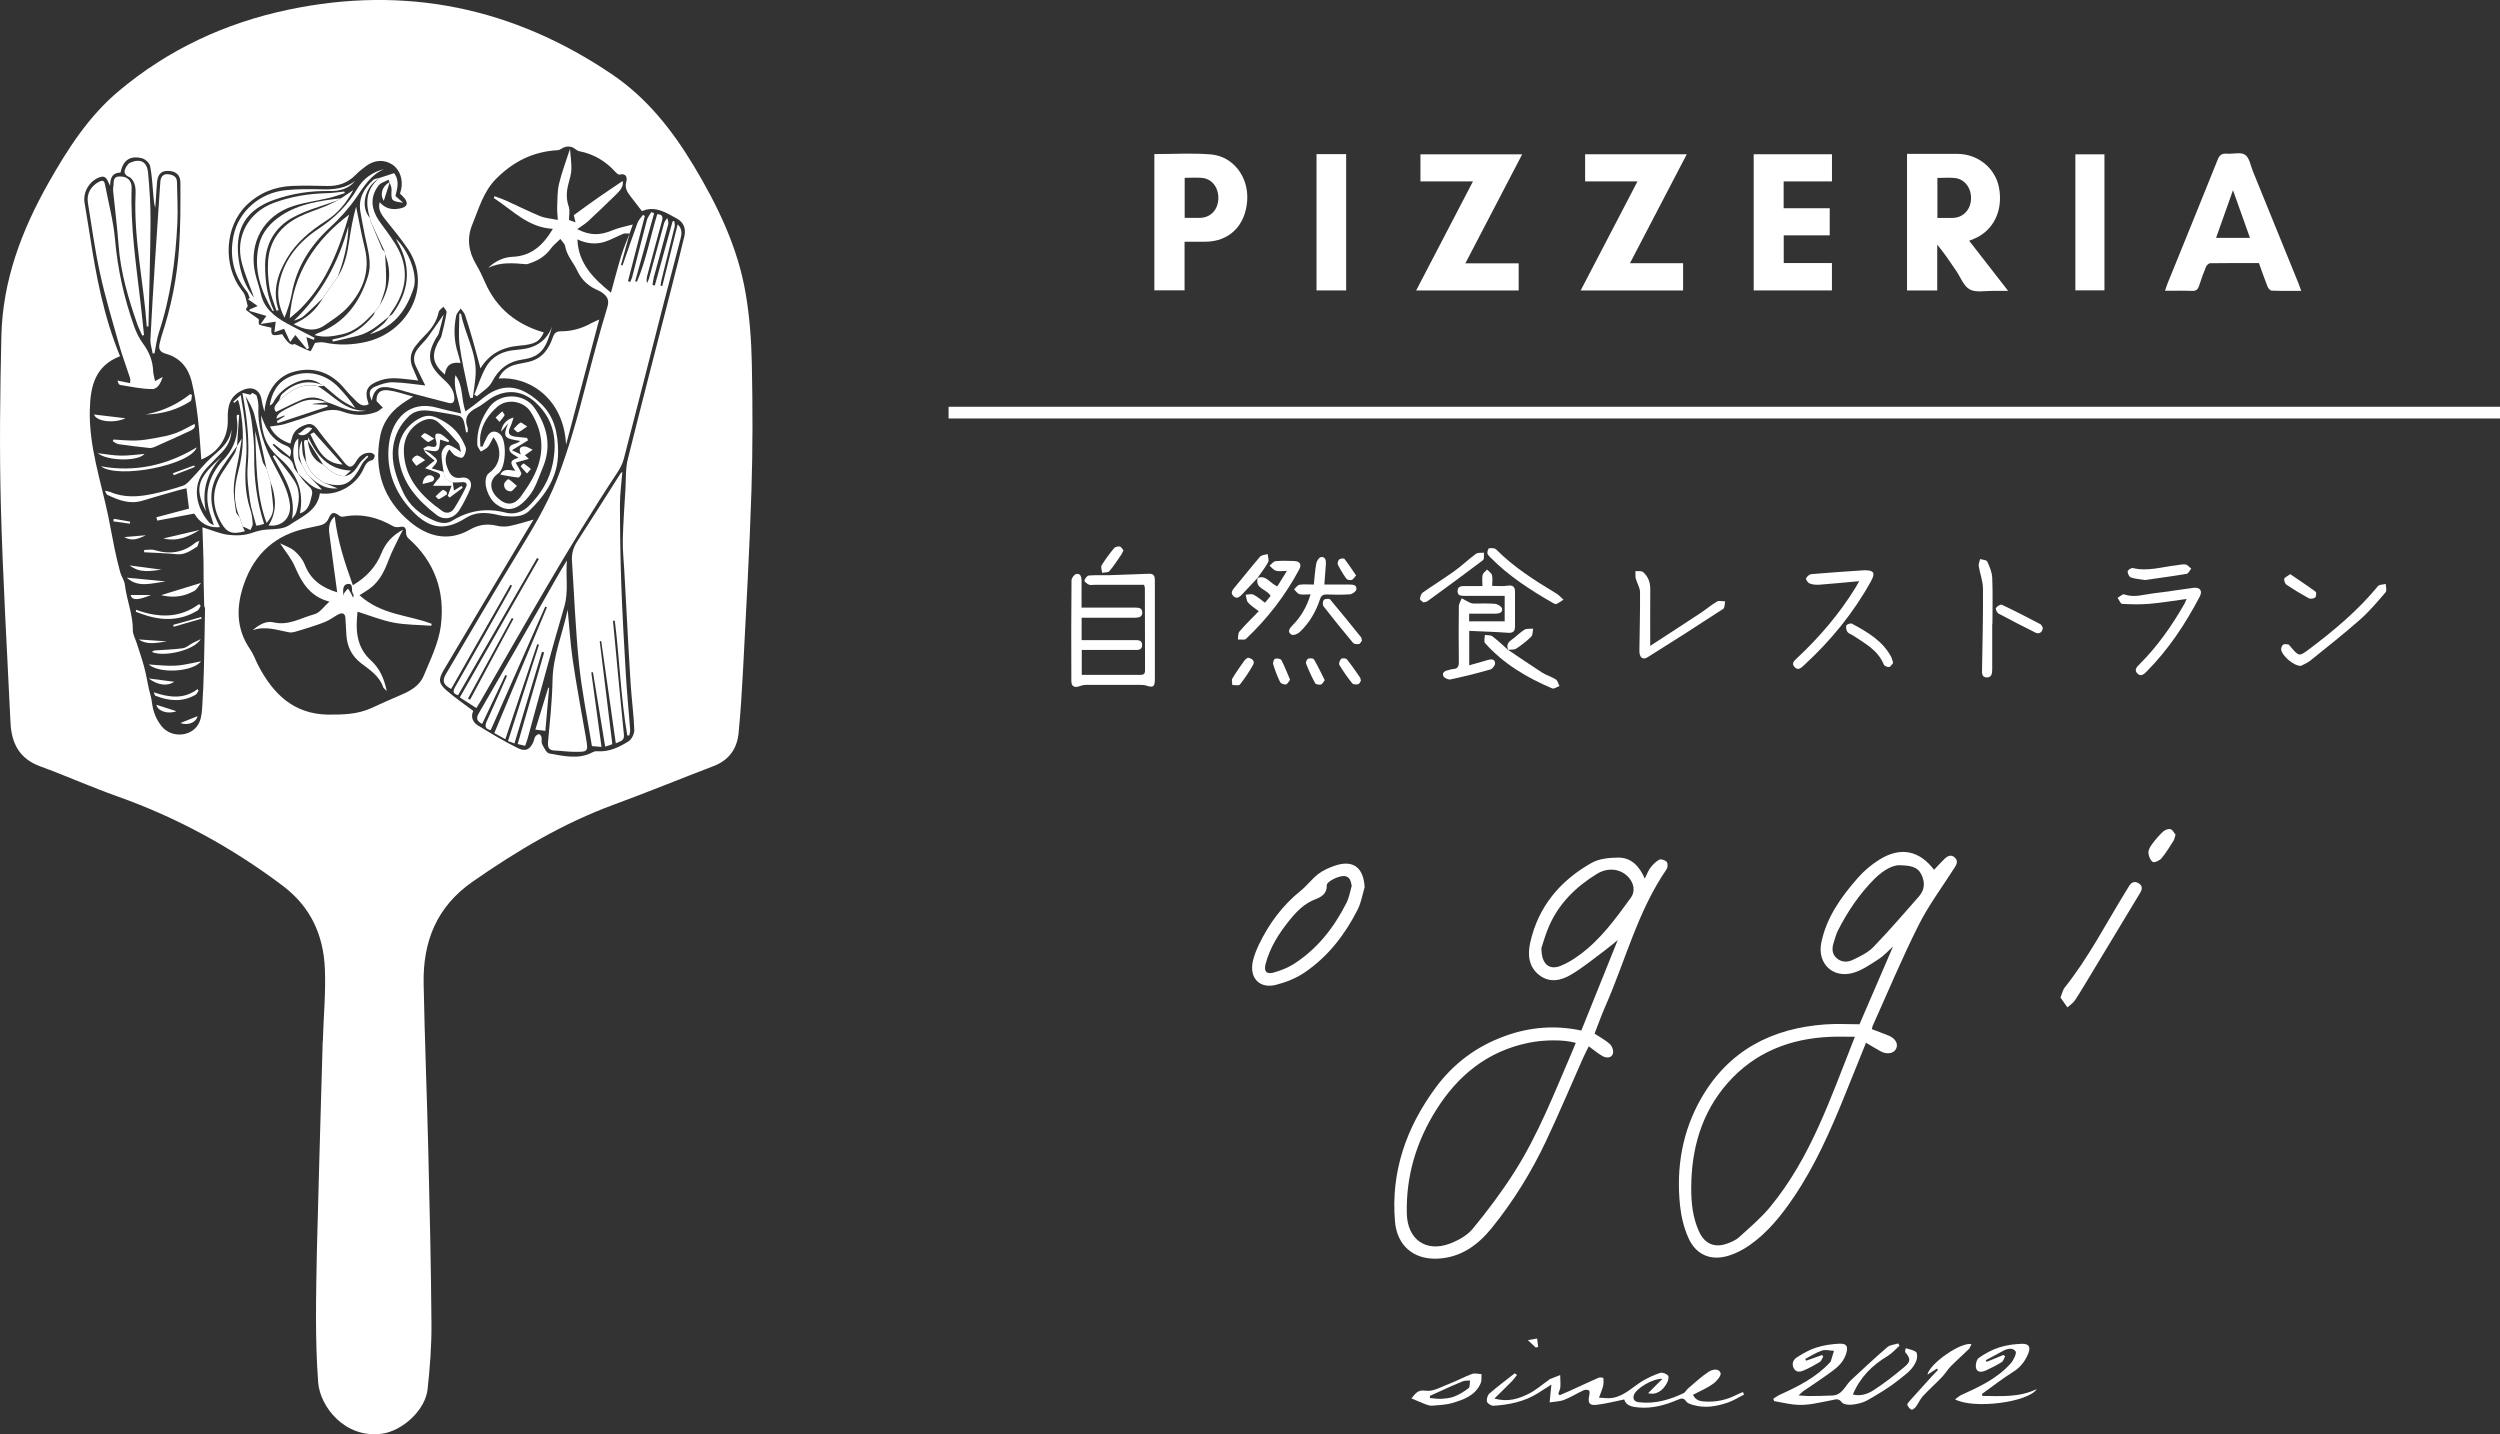 <?xml version="1.0" encoding="UTF-8"?><svg id="_レイヤー_2" xmlns="http://www.w3.org/2000/svg" viewBox="0 0 600.16 344.31"><rect x="0" y="0" width="600.16" height="344.31" fill="#333333" stroke="none"/><defs><style>.cls-1{fill:#fff;stroke-width:0px;}</style></defs><g id="_レイヤー_1-2"><path class="cls-1" d="m77.5,249.98c.16-5.81.74-11.63.49-17.42-.34-8.05-3.38-14.85-10.13-19.93-12.16-9.15-25.29-16.34-39.63-21.43-6.27-2.22-12.36-4.96-18.61-7.24-5-1.83-6.87-5.57-7.1-10.48-.82-17.41-1.86-34.82-2.32-52.24-.36-13.53-.18-27.09.13-40.62.3-13.26,4.87-25.34,11.33-36.75,4.59-8.1,9.59-15.92,16.82-21.99C40.36,11.89,54.05,5.53,69.15,2.34c28.12-5.93,54.08-.56,77.84,15.55,8.34,5.66,14.41,13.37,19.55,21.91,5.74,9.56,10.57,19.54,12.46,30.61.96,5.6,1.38,11.33,1.49,17.02.21,10.18.23,20.37-.1,30.55-.46,14.28-1.28,28.55-2.01,42.81-.26,5.05-.58,10.11-1.07,15.15-.36,3.79-2.29,6.55-5.99,7.96-7.96,3.05-15.84,6.28-23.84,9.22-12.27,4.5-23.33,11.09-34.01,18.53-8.7,6.05-11.96,14.43-11.77,24.5.25,13.27.79,26.54,1.11,39.81.34,13.97.67,27.94.77,41.91.04,5.21-.37,10.44-.93,15.63-.54,5.01-6,10.02-11.01,10.69-8.82,1.18-14.82-6.48-15.26-12.35-.79-10.61-.49-21.21-.3-31.82.08-4.58,1.05-37.95,1.39-50.05ZM28.8,85.52c-5.96,2.32-7.1,7.14-7.24,12.84-.23,8.86,2.66,17.09,4.43,25.56.54,2.59.97,5.21,1.52,7.81.4,1.91.84,3.81,1.36,5.69.28,1.01,1,1.94,1.11,2.96.42,3.68,1.96,7.16,1.91,10.94-.01,1,.6,2.02.92,3.03.61,1.92,1.28,3.83,1.8,5.77.46,1.73.75,3.51,1.13,5.26.23,1.03.59,2.05.71,3.09.25,2.18.97,4.15,2.34,5.86,2.44,3.05,7.56,2.56,9.09-.98.55-1.26.6-2.78.7-4.19.19-2.86.3-5.73.37-8.59.12-4.81.19-9.62.27-14.43,0-.26-.19-.51-.2-.77-.06-2.01-.11-4.02-.14-6.03-.02-1.6.01-3.19-.03-4.79-.06-2.6-.17-5.2-.26-7.97,2.35.72,4.24,1.57,6.21,1.81,1.84.23,3.87.16,5.59-.43,1.27-.43,2.42-.76,3.77-.84,1.78-.1,3.88-.09,5.23-1.02,2.98-2.02,6.79-3.42,7.41-7.67,4.16.64,8.66-1.9,10.43-5.79.46-1,.86-1.91,2.11-2.17.29-.06.62-.7.63-1.09,0-.22-.56-.64-.9-.67-1.6-.14-2.75.63-3.53,1.99-1,1.74-1.78,1.75-3.03.13-1-1.3-2.11-2.52-3.15-3.79-.9-1.09-1.82-2.17-2.65-3.32-.78-1.06-1.56-2.29-3.03-1.84-1.62.5-3.14,1.35-3.59,3.26-.1.44-.24.87-.38,1.36-2.32-.82-3.97-2.11-4.93-4.11,1.25-.2,2.48-.25,3.62-.6,2.7-.81,5.37-1.72,8.03-2.67,1.92-.68,3.86-1.03,5.79-.31,2.72,1.01,5.41,1.09,8.11.1.57-.21,1.05-.69,1.57-1.05-.44-.46-.88-.93-1.51-1.59-.07-1.78.79-2.84,2.84-2.57,1.88.24,3.7.91,5.95,1.5-.83.53-1.18.76-1.54.98-3.31,2-5.69,4.84-6.39,8.61-1.53,8.14.77,15.18,7.2,20.5,4.27,3.53,9.14,4.84,14.36,1.85,2.06-1.18,4.14-1.49,6.45-.93.96.23,2.04.27,3.01.08,1.98-.4,3.91-1.03,5.82-1.55-.57.93-1.22,1.97-1.84,3.02-6.58,11.03-13.19,22.04-19.72,33.09-1.38,2.33-1.22,3.27.81,5.02,1.96,1.69,4.12,3.16,6.28,4.79-.69,1.43-.13,2.73,1.14,3.51,3.16,1.94,6.34,3.86,9.67,5.48,1.86.91,2.95.16,3.71-1.79.13-.35.16-.76.37-1.04.21-.28.57-.55.89-.58.18-.02.53.42.59.7.12.57-.08,1.26.17,1.73.44.84,1.02,2.1,1.71,2.22,3.48.59,7.03,1.53,10.46-.33.31-.17.71-.24,1.07-.21,2.81.21,5.23-.97,7.47-2.37.77-.48,1.44-1.84,1.4-2.76-.13-3.65-.63-7.28-.87-10.93-.38-5.73-.66-11.47-.98-17.21-.19-3.37-.37-6.74-.55-10.11-.13-2.45-.41-4.9-.36-7.34.1-4.08.39-8.16.64-12.23.14-2.42,0-4.91.58-7.23,3.41-13.75,6.99-27.46,10.5-41.19,1.04-4.07,2.08-8.14,3.06-12.23.43-1.78-.13-3.37-1.76-4.26-2.64-1.44-5.27-3.19-8.42-1.8-.93-1.21-1.76-2.26-2.56-3.32-.82-1.09-1.67-2.1-1.2-3.73.26-.92.06-2.16-1.62-1.72-.25.07-.71-.33-.96-.61-2.36-2.62-5.22-4.33-8.71-5.01-.62-.12-1.13-.76-1.76-.98-.49-.17-1.1-.18-1.61-.05-.63.16-1.2.76-1.81.79-5.82.31-10.59,2.68-14.71,6.79-3.14,3.13-4.21,7.23-5.8,11.09-1.36,3.31-.87,6.57.99,9.65.79,1.32,1.45,2.73,2.06,4.14,2.76,6.34,7.6,10.17,14.13,12.08-1.03,2.15-1.96,2.85-5.91,3.18-4.02.34-7.13,1.95-9.27,5.39-.03.05-.19.02-.05,0-.63-2.34-1.23-4.64-1.89-6.93-.55-1.94-1.13-3.88-1.78-5.8-.2-.58-.69-1.05-1.04-1.58-.38.57-.98,1.1-1.1,1.73-.61,3.02-.55,6.04.43,9,.23.69.37,1.4.62,2.34-2.32-.34-3.52.63-3.76,2.78-2.84-2.44-3.28-4.44-1.74-7.56.28-.57.76-1.08.92-1.68.49-1.88.92-3.78,1.23-5.69.06-.4-.49-.9-.77-1.35-.39.42-1.03.8-1.13,1.28-.46,2.25-1.69,3.99-3.27,5.56-.83.82-1.61,1.7-2.32,2.63-1.24,1.61-1.46,3.39-.61,5.27.42.94.82,1.89,1.28,2.97-.64-.08-1.11-.15-1.58-.19-2.48-.24-4.96-.72-7.44.13-3.3,1.12-4.02,2.47-2.86,5.74-1.13.64-2.06.17-2.85-.59-1.03-1-2.04-2.03-2.95-3.14-3.32-4.04-7.75-5.46-12.57-3.94-3.79,1.19-6.27,4.77-6.66,9.49-.29-.94-.52-1.9-.68-2.87-.39-2.4-2.2-3.34-4.46-2.36-3.09,1.34-3.77,3.8-3.66,6.9.17,4.63-2.26,8.08-6.36,9.8-.26-3.24-.42-6.58-.81-9.89-.36-3.01-.8-6.03-1.53-8.96-.79-3.18-2.82-5.6-6.03-6.5-1.81-.51-1.96-1.35-1.55-2.8.13-.46.2-.94.35-1.39,2.32-6.97,3.77-14.12,4.25-21.43.34-5.15.33-10.33.31-15.49,0-1.97-1.22-2.85-3.14-2.83-1.56.02-2.34.91-2.49,2.89-.15,1.98-.27,3.97-.41,5.95-.29-.88-.35-1.77-.43-2.66-.23-2.44-.33-4.9-.79-7.29-.15-.77-1.18-1.74-1.97-1.93-2.89-.71-4.54.49-5.16,3.44-1.92.01-2.48,1.27-2.48,3.19-.67-1.14-.79-2.66-2.5-2.07-2.43.84-4.06,3.53-3.65,6.08.41,2.58.87,5.15,1.26,7.73,1.51,9.86,3.35,19.63,7.27,29.17Zm49.85,86.03c3.61.03,7.16-.04,10.51-1.57,2.42-1.1,4.83-2.21,7.28-3.24,2.23-.94,4.32-2.22,5.25-4.45,1.62-3.91,3.59-7.89,4.13-12,1.07-8.19-1.41-15.47-7.83-21.1-.34-.3-.54-.94-.52-1.41.03-1.19-.45-1.49-1.56-1.27-.49.1-1.12.05-1.54-.19-3.68-2.13-7.56-3.11-11.81-2.31-.31.06-.75.05-.98-.13-1.35-1.05-2-1.03-2.68.55-.51,1.18-1.34,1.55-2.41,1.78-.83.18-1.66.38-2.5.54-7.74,1.51-12.87,6.08-15.43,13.46-1.88,5.43-1.93,10.75,1.53,15.73.81,1.17,1.26,2.58,1.93,3.85,3.54,6.76,8.43,11.6,16.62,11.76Zm-3.05-89.22c.44-.03,1.35-.29,2.18-.12,3.4.72,6.74.64,10.12-.14,10.09-2.34,15.97-13.33,10.08-22.22-1.67-2.52-3.64-4.83-5.52-7.21-1.31-1.67-1.67-2.63-1.32-4.11,1.4,1.62,3.09,1.94,5.12,1.46,1.26-.3,1.76-.96,1.08-2.08-.32-.52-.83-.93-1.32-1.44.06-.21.16-.51.24-.82.6-2.39-.23-4.9-2.02-6.1-1.96-1.31-4.29-1.22-6.38.32-.9.66-1.77,1.38-2.55,2.17-1.88,1.91-4.15,2.67-6.79,2.61-2.77-.07-5.55-.13-8.31-.02-4.24.17-7.97,1.65-11.07,4.67-5.18,5.06-5.69,14.39-1.19,20.27.32.42.66.85.83,1.33.28.77.43,1.59.69,2.61-.03.05-.51.8-.43.86.99.82,2.05,1.53,3.09,2.27.02.34-.09,1.19.1,1.27.91.37,1.91.52,2.92.76-.12,1.92.09,2.06,2.59,1.55q1.88,3.15,2.93,2.35c1.4.67,2.6,1.29,3.86,1.76.08.03.59-1.07,1.08-1.99Z"/><path class="cls-1" d="m600.16,97.65v2.81H227.72v-2.81h372.45Z"/><path class="cls-1" d="m382.79,248.13c1.32.88,2.67,1.57,3.73,2.56.52.49.9,1.68.67,2.31-.4,1.09-1.62,1-2.48.53-1.1-.61-2.07-1.46-3.3-2.35-.48.98-.96,1.88-1.38,2.82-2.97,6.67-5.79,13.4-8.91,19.99-3.52,7.44-7.84,14.43-13.03,20.84-3.37,4.16-7.53,7.13-13.12,7.33-5.71.2-9.58-3.19-10.08-8.9-1.03-12,2.72-22.6,9.75-32.15,4.29-5.82,9.89-9.97,16.7-12.42,5.89-2.12,11.94-2.65,18.28-1.29,3.03-7.52,6.04-15,8.74-21.72-.72.58-1.98,1.66-3.31,2.65-2.6,1.93-5.12,4.01-7.89,5.65-2.34,1.39-5.06,2.04-7.53.19-2.65-1.99-2.93-4.9-2.29-7.83,1.91-8.66,7.17-14.9,14.72-19.18,1.82-1.03,4.28-1.27,6.45-1.28,3.07-.01,5.03,2.01,6.35,5.05.54-1.08.82-1.94,1.35-2.62.59-.76,1.31-1.51,2.14-1.94.42-.21,1.4.13,1.77.54.29.33.27,1.31-.01,1.73-6.96,10.1-9.89,21.99-14.76,33.02-.94,2.13-1.71,4.34-2.55,6.48Zm-4.5,2.23c-2.83-.83-7.64-.78-11.34-.02-9.81,2.01-16.91,7.77-22.13,16.05-4.8,7.62-7.32,15.93-7.09,25,.15,6.12,4.56,9.31,10.29,7.17,2.03-.76,4.2-1.96,5.54-3.59,3.52-4.26,6.85-8.71,9.83-13.36,5.86-9.14,9.76-19.27,14.05-29.19.29-.68.56-1.36.85-2.06Zm-8.24-22.82c-.07,3.85,1.81,5.38,4.46,4.38,1.66-.63,3.24-1.62,4.68-2.68,5.08-3.7,8.69-8.75,12.34-13.76,1.03-1.42.76-3.31-.45-4.73-1.84-2.17-4.94-2.66-7.71-.97-5.01,3.07-9.1,7.06-11.49,12.53-.87,1.98-1.44,4.09-1.83,5.22Z"/><path class="cls-1" d="m449.39,247.08c1.4.53,2.7,1,3.98,1.52,1.68.69,2.4,2,1.81,3.19-.56,1.13-2.21,1.41-3.69.6-1.15-.63-2.26-1.32-3.53-2.06-1.79,4.44-3.49,8.68-5.21,12.91-3.39,8.35-7.02,16.58-12.09,24.09-2.97,4.4-6.26,8.53-10.65,11.6-1.5,1.05-3.21,1.95-4.95,2.49-4.34,1.36-7.93-.14-9.77-4.32-1.05-2.39-1.7-5.07-1.97-7.67-.95-9.08.51-17.79,5.08-25.77,6.58-11.48,16.94-16.83,29.85-17.74,2.64-.19,5.3-.03,8.15-.03,2.54-5.88,5.21-12.06,8.05-18.66-1.34,1.2-2.27,2.28-3.43,3.01-1.96,1.24-3.94,2.67-6.11,3.3-4.91,1.42-8.7-2.24-7.68-7.24,1.25-6.1,4.78-11,8.77-15.55,1.49-1.7,3.3-3.22,5.22-4.41,5.06-3.12,9.52-2.19,13.08,2.47.83-.87,1.63-1.78,2.5-2.61.74-.7,1.61-1.19,2.52-.29.82.81.4,1.61-.13,2.44-2.92,4.57-6.2,8.97-8.63,13.8-3.96,7.89-7.37,16.07-11,24.13-.08.19-.1.4-.19.79Zm-4.11,1.81c-2.21,0-4.01-.06-5.8.01-9.69.39-18.19,3.69-24.68,11.03-6.31,7.14-8.77,15.82-8.8,25.24-.01,3.58.36,7.15,1.87,10.46,1.4,3.07,3.85,4.04,6.98,2.83.93-.36,1.92-.79,2.64-1.45,2.55-2.33,5.24-4.57,7.42-7.22,9.83-11.89,14.59-26.34,20.38-40.9Zm10.64-41.18c-1.38-.02-3.62.98-5.89,3.24-3.61,3.61-6.44,7.79-8.75,12.33-.48.94-.76,1.98-1.08,3-.42,1.34-.47,2.66.67,3.7,1.17,1.07,2.64,1.07,3.9.46,1.76-.84,3.65-1.74,4.97-3.1,3.77-3.9,7.31-8.02,10.9-12.1,1.42-1.61,1.55-3.43.59-5.35-.94-1.88-2.66-2.11-5.31-2.18Z"/><path class="cls-1" d="m465.07,69.73h-7.26v-32.79c.5,0,1.01,0,1.51,0,3.52,0,7.04,0,10.56,0,4.93.02,9.09,3.37,10,8.05,1.06,5.49-1.29,10.37-5.96,12.33-.34.14-.67.27-1.19.48,3.08,3.96,6.07,7.81,9.35,12.03-1.42,0-2.5.02-3.57,0-1.91-.04-4.12.46-5.63-.34-1.46-.77-2.2-2.9-3.25-4.45-1.43-2.11-2.84-4.23-4.57-6.3v11Zm.03-17.42c1.31,0,2.53.03,3.74,0,2.41-.07,4.18-1.9,4.33-4.42.16-2.68-1.49-4.93-3.91-5.16-1.35-.13-2.73-.02-4.16-.02v9.62Z"/><path class="cls-1" d="m552.45,69.82c-2.55,0-4.83.04-7.11-.05-.35-.01-.83-.57-.99-.98-.73-1.83-1.36-3.69-2.06-5.64-3.91,0-7.8-.02-11.69.04-.36,0-.88.51-1.04.9-.61,1.47-1.14,2.98-1.63,4.5-.28.87-.69,1.28-1.69,1.24-2.07-.08-4.15-.03-6.49-.03.23-.68.37-1.21.58-1.71,4.02-9.91,8.08-19.81,12.05-29.75.46-1.16,1.04-1.54,2.22-1.45,1.48.12,3.32-.44,4.36.26,1.04.69,1.31,2.56,1.87,3.94,3.68,9.02,7.34,18.05,11.01,27.07.18.43.32.88.59,1.64Zm-12.31-12.71c-1.36-3.82-2.65-7.42-4.08-11.45-1.44,4.07-2.73,7.69-4.06,11.45h8.14Z"/><path class="cls-1" d="m393.11,43.55h-12.58v-6.52h24.4c-4.54,8.71-9.03,17.32-13.63,26.15h12.75v6.55h-24.59c4.53-8.7,9-17.26,13.64-26.18Z"/><path class="cls-1" d="m351.8,63.21h12.78v6.52h-24.61c4.55-8.73,9.03-17.33,13.64-26.19h-12.61v-6.49h24.42c-4.54,8.72-9.02,17.32-13.63,26.15Z"/><path class="cls-1" d="m428.19,49.99h11.06v6.51h-11.04v6.65h11.57v6.57h-18.78v-32.69h18.79v6.52h-11.6v6.44Z"/><path class="cls-1" d="m277.12,36.99c4.55,0,9.04-.28,13.48.07,5.45.43,9.17,5.39,8.81,11.04-.4,6.07-4.31,9.92-10.1,9.93-1.59,0-3.18,0-4.94,0v11.67h-7.25v-32.71Zm7.28,15.31c1.31,0,2.52.03,3.73,0,2.43-.06,4.19-1.86,4.34-4.41.17-2.73-1.42-4.93-3.88-5.18-1.35-.14-2.73-.02-4.19-.02v9.61Z"/><path class="cls-1" d="m259.66,148.28v5.4c1.21,0,2.36,0,3.52,0,2.99,0,5.97,0,8.96,0,.9,0,2.03-.15,2.05,1.15.03,1.3-1.06,1.21-1.99,1.2-3.63,0-7.25,0-10.88,0-.52,0-1.04,0-1.63,0v5.98c.62,0,1.23,0,1.84,0,4,0,8,0,12,0,.75,0,1.35,0,1.35-1.05-.03-6.61-.02-13.23-.04-19.84,0-.2-.11-.4-.2-.73-3.95,0-7.88,0-11.82,0-.48,0-1.02.13-1.42-.04-.45-.19-1.14-.76-1.07-.99.13-.48.65-1.17,1.07-1.2,1.64-.14,3.3-.03,4.96-.08,3.18-.09,6.36-.23,9.55-.34,1.09-.04,1.33.64,1.33,1.56-.01,2.24,0,4.48,0,6.72,0,5.65,0,11.31,0,16.96,0,1.91-.37,2.16-2.12,1.59-.44-.14-.94-.15-1.41-.16-4.32-.01-8.64-.02-12.96,0-.56,0-1.14.15-1.67.34-1.17.41-1.89.01-1.89-1.28-.03-8.05-.04-16.11.04-24.16,0-.54.68-1.44,1.16-1.52,1.03-.18,1.25.74,1.25,1.61,0,2.07,0,4.15,0,6.47.65,0,1.21,0,1.77,0,3.68,0,7.36.01,11.04,0,.86,0,1.73.04,1.77,1.11.05,1.15-.82,1.31-1.76,1.31-4.2-.01-8.41,0-12.77,0Z"/><path class="cls-1" d="m316.05,37h7.11v32.72h-7.11v-32.72Z"/><path class="cls-1" d="m327.6,213c-.53,1.77-.83,3.65-1.64,5.28-3.03,6.03-7.1,11.31-12.71,15.14-2.05,1.41-4.53,2.4-6.96,3.01-3.88.98-6.37-1.62-5.55-5.56.3-1.44.88-2.85,1.52-4.18,2.41-5.01,5.65-9.37,10.02-12.88,1.49-1.19,2.64-2.8,4.15-3.97,1.11-.86,2.48-1.47,3.82-1.95,4.49-1.61,7.08.26,7.35,5.1Zm-3.1-.39c-.25-1.11-.4-2.13-1.73-2.3-1.27-.16-4.31,1.33-4.26,2.18.11,1.97-1.24,2.83-2.66,3.36-2.73,1.02-4.62,2.99-6.35,5.15-2.52,3.13-4.65,6.5-5.68,10.43-.47,1.78.24,2.54,1.99,2.04,1.61-.47,3.25-1.09,4.67-1.98,5.73-3.63,9.77-8.8,12.78-14.79.63-1.25.85-2.72,1.25-4.08Z"/><path class="cls-1" d="m498.22,69.7v-32.65h6.98v32.65h-6.98Z"/><path class="cls-1" d="m361.22,149.16v-6.12c-2.54,0-5.03,0-7.52,0-.75,0-1.49,0-2.24,0-.8,0-1.56-.08-1.55-1.14.01-.98.66-1.22,1.51-1.21,1.43.02,2.85,0,4.46,0,0-1.01-.13-1.88.05-2.68.11-.48.7-.86,1.07-1.28.41.44,1.03.82,1.17,1.33.2.74.05,1.58.05,2.59,1.26,0,2.48.15,3.65-.04,1.3-.21,1.83.23,1.83,1.46.01,2.77,0,5.55,0,8.32,0,1.1-.42,1.61-1.67,1.52-3.06-.23-6.13-.31-9.32-.46v8.26c1.54-.43,2.96-.8,4.36-1.24.87-.27,1.75-.34,1.85.73.05.48-.61,1.36-1.11,1.51-3.17.91-6.37,1.71-9.6,2.4-.51.11-1.5-.34-1.7-.78-.39-.88.37-1.3,1.19-1.46.37-.07.72-.23,1.09-.25,1.2-.04,1.44-.67,1.43-1.77-.06-4.43-.05-8.85,0-13.28,0-.65.45-1.3.7-1.95.57.32,1.12.67,1.71.95.36.17.77.31,1.16.32,1.71.03,3.42-.09,5.12.07.62.06,1.61.67,1.69,1.15.17.99-.75,1.21-1.63,1.21-2.06-.02-4.13,0-6.28,0v1.84h8.51Z"/><path class="cls-1" d="m364.18,330.07c-.39.49-.74,1.02-1.18,1.47-1.31,1.33-2.66,2.63-4.25,4.2,3.23.91,5.72.06,8.02-1.04,1.85-.88,3.43-2.31,5.13-3.49.04-.03.07-.09.11-.11.84-.34,1.69-.67,2.53-1,.02.95.11,1.9.05,2.85-.04.54-.32,1.07-.49,1.61.1.13.19.26.29.39.82-.35,1.65-.69,2.46-1.06,2.31-1.05,4.61-2.14,6.94-3.16.32-.14,1.13.02,1.13.08.04.65.07,1.34-.09,1.97-.24.94-.64,1.84-.97,2.75,1.07.03,2.17.23,3.21.06,2.86-.46,4.82-2.59,7.17-4.02,1.35-.82,2.81-1.49,4.3-1.99.53-.18,1.46.2,1.9.63.25.25.05,1.2-.21,1.7-1.07,2.07-2.77,3.06-4.58,2.54,1.12-1.12,2.14-2.14,3.43-3.43-2.35-.14-6.39,2.36-6.86,3.93-.33,1.1.31,1.58,1.31,1.69,3.79.43,7.29-.6,10.65-2.2.43-.21.67-.79,1.06-1.12,1.61-1.36,3.15-2.83,4.9-3.98.84-.56,2.43-1.01,2.91.28.22.58-.94,1.97-1.78,2.57-1.45,1.04-3.14,1.75-4.85,2.65.65,1.41,1.88,1.58,3.07,1.63,2.6.12,5.08-.43,7.41-1.63.48-.25,1-.44,1.5-.66.1.2.19.4.29.6-1.31.66-2.57,1.48-3.95,1.94-2.59.87-5.27,1.37-7.99.64-.7-.19-1.6-.42-1.96-.94-.64-.93-1.2-.74-2-.4-2.96,1.26-6.02,2.14-9.29,1.87-1.58-.13-3.12-.37-3.59-1.93-2.26.45-4.4,1.02-6.57,1.28-1.82.22-2.22-.45-1.81-2.3.08-.38.12-1.05-.07-1.15-.34-.19-.93-.21-1.29-.04-1.58.73-3.07,1.68-4.69,2.31-1.07.41-2.31.41-3.47.6.11-1.11.21-2.23.32-3.34.02-.2.05-.41.12-.94-1.24.79-2.26,1.46-3.3,2.1-3.25,2.02-6.88,2.76-10.62,2.99-.53.03-1.45-.54-1.56-.99-.15-.58.13-1.55.58-1.94,1.96-1.7,4.04-3.25,6.08-4.86.19.13.37.27.56.4Z"/><path class="cls-1" d="m425.71,335.77c.53-.32,1.04-.7,1.61-.96,4.41-2.01,8.72-4.17,12.06-7.82.04-.04.09-.07.1-.12.27-.86.53-1.72.79-2.58-.96-.05-2.01-.36-2.86-.08-1.41.47-2.69,1.33-4.03,2.02.06.14.13.29.19.43,1.28-.45,2.55-.9,3.83-1.36.1.12.19.24.29.35-.27.45-.43,1.07-.83,1.32-1.22.75-2.49,1.42-3.8,2-.83.37-1.81.6-2.41-.44-.61-1.07-.19-2.1.7-2.67,1.47-.93,3.03-1.84,4.67-2.36,1.79-.57,3.72-.85,5.6-.93,1.8-.07,2.1.78,1.54,2.5-.81,2.48-2.83,3.75-4.75,5.13-1.8,1.3-3.67,2.5-5.5,3.76-.29.2-.53.47-1.14,1.02,1.12.07,1.86.17,2.59.16,1.85-.02,3.71-.04,5.56-.13,2.38-.12,3.03-2.38,4.45-3.7,2.87-2.67,5.73-5.35,8.7-7.9.65-.56,1.73-.61,2.6-.9.11.18.23.35.34.53-.93.83-1.77,1.82-2.82,2.46-3.69,2.22-6.64,5.07-8.38,9.27,1.86.48,3.58-.14,4.96-1.03,2.6-1.68,5.06-3.62,7.44-5.61,1.54-1.28,1.44-2.04.19-3.47-.15-.18.05-.67.09-1.01.84.28,1.79.4,2.46.89.33.25.34,1.24.18,1.8-.68,2.35-2.74,3.63-4.46,5.02-2.28,1.85-4.87,3.35-7.43,4.82-1.08.61-2.41.89-3.67,1.03-.82.09-2.06-.06-2.45-.59-.71-.97-1.37-.68-2.18-.53-3.1.57-6.17,1.48-9.37,1.08-1.56-.19-3.11-.54-4.66-.82-.07-.19-.14-.38-.21-.57Z"/><path class="cls-1" d="m494.65,239.46c.42-1.04.56-1.82,1-2.37,5.65-7.08,9.78-15.12,14.49-22.79.31-.5.63-.99.92-1.5.57-.99,1.35-1.39,2.38-.74,1,.63.83,1.45.29,2.35-3.67,6.06-7.32,12.14-10.99,18.21-1.52,2.51-3,5.04-4.6,7.5-.44.68-1.21,1.15-1.83,1.71-.57-.81-1.14-1.61-1.67-2.36Z"/><path class="cls-1" d="m446.33,139.52c-3.35.3-6.42.61-9.5.84-.78.06-1.63,0-2.36-.27-.42-.15-1-.93-.9-1.22.16-.45.8-1,1.28-1.04,3.8-.34,7.62-.58,11.43-.85.42-.03.85-.07,1.28-.08,2.31-.03,2.71.62,1.58,2.66-4.22,7.63-9.68,14.28-16.09,20.16-.63.58-1.35,1.32-2.19.47-.92-.93-.11-1.59.58-2.24,5.36-5.01,10.09-10.55,13.96-16.81.3-.49.57-1,.94-1.63Z"/><path class="cls-1" d="m524.93,143.79c-3.11.42-5.97.91-8.86,1.16-2.2.19-4.42.14-6.63.02-.38-.02-.72-.94-1.08-1.45.54-.3,1.21-.97,1.58-.83,2.38.86,4.65.03,6.95-.24,3.23-.38,6.43-.9,9.65-1.33,1.57-.21,2.28.7,1.54,2.09-3.45,6.59-7.53,12.75-12.8,18.05-.63.63-1.39,1.25-2.19.4-.78-.83-.17-1.5.49-2.16,4.34-4.32,7.82-9.28,10.84-14.58.15-.26.25-.56.5-1.12Z"/><path class="cls-1" d="m396.16,155.05c4.21-2.74,8.18-5.31,12.12-7.91,1.33-.88,2.55-1.94,3.93-2.74.49-.28,1.28-.03,1.94-.03-.14.61-.08,1.54-.46,1.79-6.01,3.93-12.05,7.81-18.15,11.61-1.21.75-2,.06-1.98-1.59.04-4.69.2-9.38.15-14.06-.01-1.07-.73-2.12-1.01-3.2-.15-.58-.06-1.22-.08-1.83.62.07,1.43-.09,1.82.24,1.22,1.05,1.74,2.47,1.73,4.12-.04,4.37-.01,8.73-.01,13.6Z"/><path class="cls-1" d="m475.94,335.11c4.4.04,8.83.41,13.03-1.66-2.03,3.21-15.22,4.89-19.64,2.48.6-.42,1.02-.82,1.52-1.05,4.32-1.95,8.63-3.95,11.84-7.57.69-.78,1.51-2.48,1.17-2.92-.8-1.05-2.19-.56-3.32.08-1.26.71-2.55,1.37-3.83,2.06.07.14.13.28.2.41,1.35-.56,2.7-1.11,4.05-1.67.13.12.26.24.39.36-.27.47-.42,1.12-.82,1.37-1.21.75-2.5,1.4-3.8,2-.86.39-2.01.58-2.33-.49-.22-.74.06-2.11.62-2.51,1.49-1.06,3.18-1.97,4.92-2.53,1.73-.56,3.62-.81,5.45-.87,1.71-.06,2.16.83,1.51,2.37-.77,1.85-1.89,3.31-3.67,4.41-2.59,1.6-4.98,3.51-7.46,5.29.06.15.11.3.17.45Z"/><path class="cls-1" d="m301.87,138.76c2.14-.83,3.01,1.34,4.78,1.99.67-1.08,1.38-2.22,2.29-3.69-1.12,0-1.94.16-2.64-.05-.58-.17-1.03-.79-1.53-1.21.48-.38.94-1.03,1.45-1.08,1.48-.15,2.98-.09,4.47-.04,1.36.05,1.85.81,1.21,2.01-3.33,6.26-7.62,11.8-12.77,16.67-.37.35-1.3.12-1.96.16.11-.65,0-1.49.38-1.92,1.41-1.65,2.98-3.16,4.63-4.87-.97-.76-1.89-1.32-2.57-2.08-.39-.45-.39-1.24-.57-1.88.63-.02,1.36-.27,1.86-.02.94.46,1.75,1.19,2.78,1.94.46-.56.91-1.1,1.34-1.62-.83-1.68-3.85-1.67-3.08-4.36l-.06.06Z"/><path class="cls-1" d="m552.38,159.85c-1.83.03-4.71-2.58-4.76-4.02-.01-.36.22-.88.5-1.07.28-.19.8-.12,1.18-.05.22.04.4.32.57.52,2.03,2.38,2.06,2.43,4.52.58,5.98-4.5,11.69-9.29,16.47-15.1.34-.41,1.24-.36,1.88-.52,0,.67.3,1.6-.03,1.98-1.94,2.26-3.88,4.57-6.1,6.53-3.87,3.42-7.93,6.63-11.96,9.87-.77.62-1.73.98-2.28,1.28Z"/><path class="cls-1" d="m314.61,142.68c-1.11,0-1.95.15-2.68-.05-.49-.13-.85-.76-1.27-1.16.43-.38.82-1.01,1.3-1.09,1.03-.17,2.11-.05,3.44-.05.19-1.75.29-3.43.59-5.08.11-.58.67-1.45,1.12-1.51,1.04-.15,1.25.74,1.19,1.63-.11,1.59-.24,3.17-.37,4.96,2.06,0,4.07,0,6.08,0,.87,0,1.8.12,1.59,1.2-.09.48-.97,1.09-1.52,1.14-1.86.14-3.73.1-5.59.04-.89-.03-1.31.26-1.6,1.13-1,3.02-2.57,5.74-4.91,7.93-.46.43-1.51.83-1.91.6-1.09-.64-.56-1.47.16-2.19,2.02-2.03,3.45-4.41,4.39-7.49Z"/><path class="cls-1" d="m478.26,149.72c0,3.68,0,7.35,0,11.03,0,.99-.19,1.96-1.41,1.87-1.16-.09-1.04-1.08-1.03-1.97.11-6.45.27-12.9.22-19.35-.01-1.81-.73-3.6-1.02-5.42-.08-.52.22-1.11.34-1.67.59.18,1.53.2,1.7.58.57,1.23,1.15,2.58,1.2,3.91.16,3.67.05,7.35.05,11.03-.02,0-.04,0-.07,0Z"/><path class="cls-1" d="m362.04,156.01c2.72,1.83,5.42,3.69,8.18,5.46,1.02.65,2.26.98,3.28,1.64.45.29.59,1.04.88,1.58-.58.21-1.3.75-1.72.58-6.09-2.57-11.71-5.9-16.16-10.89-.33-.37-.04-1.28-.04-1.94.61.09,1.38-.01,1.82.32,1.34,1.02,2.56,2.2,3.82,3.32l-.06-.06Z"/><path class="cls-1" d="m375.35,143.95c-.78.49-1.23.86-1.75,1.06-.22.09-.61-.14-.88-.3-5.37-3.09-10.55-6.44-14.92-10.88-.29-.3-.68-.64-.73-1-.05-.4.19-1.16.4-1.2.54-.09,1.35-.08,1.69.26,4.28,4.32,9.37,7.52,14.53,10.63.5.3.9.78,1.66,1.45Z"/><path class="cls-1" d="m473.26,322.7c-.22.43-.34.9-.63,1.19-1.4,1.37-2.88,2.65-4.26,4.04-.8.81-1.38,1.83-2.17,2.65-1.5,1.57-3.13,3.01-4.6,4.6-.67.73-1.05,1.71-1.65,2.52-.25.34-.84.8-1.07.71-.43-.18-.81-.68-.99-1.14-.09-.22.29-.68.54-.95,1.72-1.93,3.46-3.85,5.2-5.76.52-.57,1.07-1.12,1.6-1.68-.08-.11-.15-.22-.23-.33-.72.46-1.45.92-2.3,1.46.57-2.7,8.04-7.89,10.57-7.33Z"/><path class="cls-1" d="m338.84,335.69c.88-.9,1.28-2.16,3.44-1.83,1.78.27,3.82-.98,5.7-1.69,1.83-.7,3.57-1.67,5.41-2.34.66-.24,1.51.02,2.27.05-.06.73.07,1.54-.2,2.18-1.27,2.96-4.06,3.93-6.81,4.75-1.54.46-3.21.5-4.83.64-.53.04-1.11-.14-1.62-.34-1.11-.42-2.19-.91-3.35-1.4Zm4.42-.6l.02.53c.92.07,1.85.24,2.77.18,1.05-.07,2.15-.17,3.11-.56,1.21-.49,2.38-1.19,3.39-2,.37-.3.25-1.21.36-1.83-.59.06-1.23-.02-1.75.19-1.66.66-3.29,1.42-4.92,2.15-.99.44-1.98.9-2.97,1.35Z"/><path class="cls-1" d="m341.73,144.63c-.27-.25-.86-.56-.84-.84.04-.54.27-1.26.67-1.55,2.48-1.75,5.08-3.34,7.54-5.11,1.81-1.3,3.44-2.87,5.24-4.19.46-.33,1.27-.19,1.91-.26-.06.61.11,1.54-.23,1.79-4.41,3.35-8.88,6.6-13.35,9.86-.2.15-.5.16-.95.29Z"/><path class="cls-1" d="m514.86,139.24c-1.17-.2-2.3-.26-3.33-.63-.4-.14-.78-.96-.76-1.46,0-.29.9-.87,1.26-.78,3.56.87,6.97-.29,10.43-.66.74-.08,1.51-.32,2.21-.2.5.09.92.65,1.37,1.01-.37.43-.68,1.16-1.11,1.24-3.35.57-6.73,1.01-10.06,1.49Z"/><path class="cls-1" d="m454.47,159.15c-.29.32-.58.91-.95.97-.4.06-1.16-.25-1.29-.59-1.41-3.48-4.55-5.08-7.41-6.99-.44-.29-1.05-.45-1.32-.85-.27-.41-.42-1.12-.25-1.54.12-.29,1.03-.59,1.33-.43,3.71,2,7.37,4.1,9.45,8.02.19.37.26.8.45,1.4Z"/><path class="cls-1" d="m326.94,153.82c-.19.23-.41.74-.71.79-.45.08-1.17.01-1.42-.29-2.43-2.89-4.8-5.83-7.11-8.81-.24-.31-.16-1.22.12-1.5.28-.28,1.28-.36,1.48-.12,2.54,3,5,6.07,7.47,9.13.12.15.09.41.17.8Z"/><path class="cls-1" d="m301.93,138.7c-1.23,1.31-2.46,2.62-3.69,3.93-.61.65-1.33,1.31-2.16.46-.79-.81-.16-1.5.42-2.2,2.01-2.4,3.94-4.88,5.99-7.25.37-.42,1.21-.43,1.83-.63.05.66.38,1.46.11,1.95-.73,1.34-1.7,2.55-2.57,3.8,0,0,.06-.06.06-.06Z"/><path class="cls-1" d="m522.27,200.39c-.22.68-.28,1.13-.5,1.47-.92,1.43-1.8,2.92-2.89,4.21-.46.54-1.71,1.1-2.08.85-.6-.4-1.01-1.44-1.04-2.22-.03-.7.46-1.51.92-2.12.79-1.06,1.66-2.08,2.63-2.97.43-.39,1.26-.7,1.76-.55.52.15.85.91,1.2,1.33Z"/><path class="cls-1" d="m490.4,150.68c-.01,1.07-.9,1.62-1.7,1.22-2.98-1.51-5.97-3-8.9-4.59-.38-.2-.8-1.11-.65-1.35.26-.42,1.12-.93,1.43-.78,3.11,1.47,6.17,3.05,9.22,4.65.32.17.47.66.61.85Z"/><path class="cls-1" d="m549.8,137.83c2.08,1.42,4.14,2.78,6.13,4.25.2.15.11,1.16-.15,1.37-.36.28-1.14.38-1.53.17-1.81-.99-3.58-2.06-5.3-3.21-.37-.25-.66-.98-.59-1.43.06-.36.73-.61,1.44-1.15Z"/><path class="cls-1" d="m299.58,157.89c1.19.21,1.7.9,1.23,1.73-.92,1.65-1.99,3.24-3.16,4.72-.25.32-1.19.09-1.81.11-.01-.53-.23-1.18,0-1.56.89-1.49,1.9-2.91,2.91-4.33.22-.31.61-.5.82-.68Z"/><path class="cls-1" d="m269.69,132.12c-.22.46-.32.76-.49,1.01-.94,1.35-1.82,2.75-2.88,3.99-.31.36-1.15.27-1.74.39-.06-.61-.37-1.37-.12-1.79.88-1.45,1.91-2.81,2.98-4.12.26-.32.94-.47,1.38-.4.34.06.6.6.88.91Z"/><path class="cls-1" d="m362.1,156.06c-.47-1.02-.23-1.76.73-2.43,1.09-.75,2.01-1.77,3.13-2.46.54-.33,1.39-.18,2.1-.25-.14.66-.07,1.53-.48,1.93-1.09,1.08-2.33,2.03-3.61,2.87-.49.32-1.28.2-1.93.27,0,0,.06.06.06.06Z"/><path class="cls-1" d="m326.7,163.44c-.17.23-.36.76-.65.82-.45.1-1.19.07-1.42-.21-1.12-1.4-2.17-2.88-3.09-4.41-.19-.32.08-1.16.42-1.47.24-.22,1.17-.16,1.38.11,1.13,1.4,2.13,2.89,3.16,4.37.11.16.11.4.21.79Z"/><path class="cls-1" d="m318.02,163.3c-.35.42-.58.96-.91,1.03-.43.1-1.23-.02-1.39-.31-.83-1.53-1.55-3.12-2.19-4.73-.12-.3.21-1.04.5-1.16.39-.17,1.24-.1,1.4.16.93,1.58,1.71,3.25,2.6,5Z"/><path class="cls-1" d="m309.71,163.18c-.38.46-.65,1.09-1.01,1.14-.44.06-1.22-.23-1.4-.59-.67-1.38-1.21-2.82-1.66-4.29-.12-.38.18-1.2.47-1.3.43-.15,1.33,0,1.49.3.78,1.49,1.39,3.07,2.1,4.74Z"/><path class="cls-1" d="m325.55,138.13c-.46.5-.71.99-1.07,1.1-.38.11-1.06-.01-1.26-.29-.77-1.07-1.46-2.21-2.05-3.39-.15-.3.05-1,.32-1.24.28-.24,1.11-.33,1.26-.14.97,1.23,1.82,2.55,2.79,3.96Z"/><path class="cls-1" d="m366.77,321.72c1.01-.17,1.62-.28,2.24-.39.08.67.17,1.34.25,2.01-.19.06-.38.12-.56.17-.51-.47-1.01-.94-1.92-1.79Z"/><path class="cls-1" d="m151.18,56c-.7,2.54-1.41,5.08-2.11,7.61.13.04.25.08.38.12,1.19-3.41,2.34-6.83,3.59-10.21.26-.72.88-1.3,1.33-1.95.14.09.29.19.43.28-1.35,5.22-2.69,10.43-4.04,15.65l.5.19c.16-.36.38-.71.48-1.09,1.19-4.59,2.34-9.19,3.56-13.77.18-.69.7-1.29,1.07-1.93.22.1.44.2.66.3-1.52,5.44-3.04,10.88-4.55,16.31.14.04.28.09.42.13,2.23-5.2,3.22-10.81,4.88-16.22,1.29.04,1.41.63,1.12,1.68-1.2,4.31-2.34,8.64-3.49,12.96-.16.59-.27,1.2-.07,1.91.15-.34.34-.68.44-1.03,1.22-4.47,2.42-8.94,3.66-13.41.12-.44.5-.81.75-1.21.09.49.35,1.02.24,1.45-1.13,4.27-2.33,8.53-3.48,12.8-.16.6-.2,1.23-.3,1.85.18.04.37.07.55.11,1.42-5.13,2.85-10.27,4.27-15.4.13-.02.27-.04.4-.07.04.45.2.93.09,1.35-1.04,4.3-2.12,8.58-3.18,12.88-.1.42-.14.86-.2,1.29.14.03.28.06.41.09,1.22-4.89,2.44-9.77,3.7-14.82,1.16,1.14.96,2.34.68,3.45-1.29,5.11-2.68,10.19-3.99,15.3-3.22,12.54-6.39,25.08-9.64,37.61-.3,1.15-.91,2.27-1.57,3.28-11.81,17.84-22.19,36.53-32.91,55.02-.26.45-.55.88-.91,1.47-1.4-.9-2.68-1.73-3.96-2.56,6.37-11.15,12.66-22.19,18.96-33.22-.14-.08-.29-.17-.43-.25-6.31,10.97-12.63,21.94-18.96,32.94-1.28-.37-1.27-.98-.69-1.99,4.43-7.78,8.81-15.59,13.2-23.39.17-.3.29-.63.44-.94-.12-.07-.25-.13-.37-.2-4.75,8.34-9.49,16.68-14.24,25.02-1.85-1-2.25-1.88-1.23-3.61,5.53-9.42,11.05-18.85,16.73-28.18,3.66-6.01,7.37-11.98,9.93-18.57,2.95-7.59,5.06-15.43,7.09-23.3,1.56-6.03,3.18-12.05,4.99-18.02.5-1.64,0-2.52-1.14-3.38-.3-.22-.62-.43-.96-.57-2.33-.96-4.01-2.41-5.16-4.84-.93-1.96-2.51-3.6-2.89-5.88-.08-.51-.62-.94-1.13-1.68-.87.86-1.72,1.5-2.31,2.33-1.24,1.73-2.91,2.78-4.87,3.45-.35.12-.73.31-1.07.28-3.07-.27-6.13-.55-9.06.86,1.65-1.56,3.6-2.54,5.78-2.63,4.52-.18,7.34-2.71,9.73-6.72-5.97-.29-9.71-4.5-14.19-7.4.06-.14.12-.28.17-.43.91.34,1.84.63,2.72,1.03,2.76,1.25,5.46,2.61,8.25,3.76,1.2.49,2.57.57,4.23.91-.07-1.25-.19-2.21-.15-3.17.08-1.84.02-3.73.44-5.5.63-2.67,1.63-5.26,2.64-8.4.14,1.91.37,3.42.33,4.93-.03,1.1-.37,2.2-.66,3.28-.52,1.89-.66,3.71.02,5.64.34.97.06,2.16.06,3.23.17.06.74.26,1.57.56-.15-.64-.31-1.3-.41-1.72,1.85-1.34,3.8-2.78,5.79-4.17,1.97-1.38,3.97-2.7,5.95-4.04.27,1.27-.62,2.31-1.6,3.26-2.21,2.14-4.41,4.29-6.68,6.38-.81.74-1.78,1.31-2.64,1.93,3.15,1.57,5.42,1.56,8.66.2,1.34-.56,2.82-.81,4.69-1.32-.38,1.05-.58,1.61-.79,2.18-.51.01-1.08-.12-1.52.06-1.48.59-2.87,1.42-4.38,1.9-2.21.71-4.45.46-6.62-.57.23,5.91,3.96,9.44,8.06,12.8.81-2.92,1.58-5.95,2.49-8.93.55-1.8,1.32-3.54,2-5.3Zm-38.84,111.7c.17.09.34.18.51.27,3.47-6.47,6.94-12.93,10.41-19.4-.13-.07-.26-.14-.39-.21-3.51,6.45-7.02,12.89-10.53,19.34Z"/><path class="cls-1" d="m150.6,176.59c-1.6-9.12-1.85-18.42-3.01-27.6-.14.01-.28.03-.43.04.86,9.11,1.69,18.23,2.62,27.33.15,1.52-.87,1.57-1.95,2.07-1.18-8.24-2.34-16.39-3.5-24.53-.12.02-.24.03-.36.05,1,8.18,2,16.35,3.03,24.71-.47.16-1,.34-1.72.58-.99-6.05-1.96-11.96-2.93-17.87-.13.02-.26.03-.4.05.81,5.93,1.63,11.87,2.45,17.89-.86-.07-1.49-.13-2.3-.2-1.04-6.45-2.39-12.98-3.08-19.58-.86-8.26-1.16-16.58-1.71-24.87-.11-1.7.3-3.21,1.25-4.67,3.51-5.41,6.93-10.87,10.39-16.31.08-.12.22-.2.46-.41-.21,2.68-.58,5.21-.58,7.74,0,6.33.09,12.67.31,19,.26,7.29.67,14.58,1.1,21.86.26,4.41.7,8.81,1.03,13.21.04.49-.12.99-.19,1.48-.16,0-.33,0-.49,0Z"/><path class="cls-1" d="m126.07,179.04c-.63-.14-1.07-.25-1.8-.42,2.14-7.42,4.25-14.7,6.36-21.99-.17-.05-.34-.1-.52-.15-2.19,7.28-4.37,14.55-6.61,22-.34-.12-.84-.31-1.55-.57,2.51-7.79,4.97-15.46,7.44-23.13-.14-.04-.28-.09-.42-.13-2.53,7.55-5.07,15.1-7.66,22.81-.76-.42-1.66-.92-2.65-1.47,4.24-10.13,8.44-20.16,12.64-30.2-.14-.06-.27-.12-.41-.17-4.35,9.87-8.71,19.73-13.08,29.65-1.28-.24-1.52-.88-.95-2.13,1.67-3.61,3.25-7.27,4.86-10.9-.14-.06-.28-.13-.41-.19-1.85,3.91-3.71,7.82-5.57,11.74-1.24-.64-1.53-1.3-.8-2.56,5.31-9.12,10.55-18.27,15.78-27.43,1.77-3.09,3.46-6.21,5.38-9.26-.35,3.73.45,7.41-.65,11.15-3.09,10.47-5.87,21.03-8.77,31.55-.15.56-.37,1.1-.61,1.8Z"/><path class="cls-1" d="m37.24,91.49c.81-.45,1.32-.73,1.83-1.02-.45,1.35-1.14,2.93-2.54,2.93-2.56-.01-5.11-.59-7.66-.98-.29-.04-.52-.45-.66-1.06.97.2,1.93.39,3.03.62,0-.44.1-.86-.02-1.22-.88-2.73-1.9-5.41-2.68-8.17-1.59-5.62-3.27-11.24-4.52-16.94-1.23-5.61-2-11.31-2.92-16.99-.36-2.21.77-4.08,2.79-5.08,1.03-.5,1.2.11,1.35.87.82,4.34,1.99,8.64,2.37,13.01.64,7.22,2.19,14.18,4.62,20.97.51,1.43,1.22,2.86,2.12,4.08,1.48,2.01,2.33,4.15,2.42,6.63.03.71.27,1.41.46,2.35Z"/><path class="cls-1" d="m135.89,106.76c-.53-11.01-8.76-16.48-16.19-15.9.86-1.84,2.24-2.85,4.04-3.32,1.13-.3,2.3-.44,3.43-.74,3.05-.8,4.61-3.07,5.56-5.86.34-.99.85-1.41,1.95-1.41,2.54,0,4.94-.65,7.17-1.9.53-.3,1.11-.52,2-.93-2.69,10.17-5.29,19.99-7.96,30.06Z"/><path class="cls-1" d="m136.28,146.35c.4,4.08.63,8.18,1.23,12.22.91,6.16,2.06,12.28,3.13,18.42.61,3.51.63,3.54-2.96,3.49-1.49-.02-2.97-.24-4.46-.3-1.36-.05-1.78-.63-1.66-2.02.44-4.93.99-9.87,1.08-14.82.1-5.91,2.44-11.29,3.64-16.99Z"/><path class="cls-1" d="m36.66,84.9c-.19-1.14-.6-2.29-.55-3.42.29-6.06.69-12.12,1.07-18.18.38-5.94.78-11.88,1.18-17.82.04-.64.08-1.27.14-1.91.1-1.12.66-1.86,1.84-1.74,1.1.11,2.13.48,2.15,1.89.04,3.25.25,6.51.09,9.75-.42,8.96-1.61,17.81-4.44,26.38-.52,1.59-.7,3.29-1.04,4.94-.15.03-.3.07-.45.1Z"/><path class="cls-1" d="m34.16,80.57c-.42-.95-.9-1.88-1.24-2.86-2.14-6.15-3.98-12.35-4.46-18.9-.31-4.29-.86-8.56-1.29-12.85-.04-.37-.05-.76.03-1.12.21-.95-.25-2.37,1.34-2.47,1.94-.12,3.12.93,3.06,2.75-.31,9.21,1.06,18.28,2.12,27.38.31,2.64.57,5.29.85,7.93-.13.05-.27.09-.4.14Z"/><path class="cls-1" d="m110.72,99.25c-.61-3.28-1.98-6.09-1.39-9.18,1.94,2.53,1.31,5.74,2.43,8.68.71-.51,1.34-.96,1.96-1.43.85-.65,1.67-1.32,2.51-1.98,4.99-3.89,9.3-2.43,13.43,1.38,3.43,3.16,4.3,7.27,4.32,11.77.03,5.95-3.01,10.33-6.99,14.19-1.53,1.48-3.74,1.37-5.78,1.23-.74-.05-1.47-.27-2.2-.42-2.51-.51-4.88-.61-7.23.88-5.35,3.39-9.26,2.53-13.82-2.83-3.67-4.32-5.36-9.61-4.53-15.35.76-5.29,4.62-10.29,11.59-8.29,1.82.52,3.68.87,5.7,1.35Zm1.55,4.48c-.13.03-.25.06-.38.09-.19-.96-.3-1.94-.6-2.86-.15-.44-.6-1.01-1.01-1.11-1.92-.43-3.86-.75-5.81-1.06-2.23-.35-4.48-.65-6.33,1.15-2.1,2.04-3.38,4.48-3.76,7.4-.5,3.82.78,7.26,2.3,10.62,1.54,3.43,4.24,5.66,7.68,7.07,1.41.58,2.85.8,4.15,0,4.07-2.51,8.3-3.16,12.98-1.94,1.9.49,4-.16,5.47-1.63,2.84-2.83,4.91-6.15,5.73-10.15,1.13-5.51.33-10.49-3.96-14.54-2.96-2.8-6.49-3.44-10.13-1.59-1.46.74-2.67,1.97-4.13,2.71-2.06,1.04-3.14,2.35-2.22,4.73.12.32.02.73.02,1.1Z"/><path class="cls-1" d="m63.94,112.34c-.94-4.25-1.8-8.53-2.87-12.75-.4-1.59-1.28-3.06-2.13-4.51.49,1.94,1.16,3.85,1.43,5.82.39,2.84.69,5.72.66,8.58-.07,5.54.65,10.94,2.37,16.29-.46.13-.8.24-1.15.32-.3.06-.61.09-.73.1-.53-2.04-1.23-3.96-1.5-5.93-.38-2.78-.79-5.64-.56-8.41.49-5.8-.11-11.46-1.27-17.53.73.16,1.31.29,1.98.44,0,0,.33-.47.42-.43.41.19.97.46,1.07.81.25.91.43,1.89.38,2.83-.23,4.93,1.52,9.3,3.72,13.54,1.6,3.07,3.41,6.05,3.84,9.58.38,3.17-1.93,5.49-5.13,5.05,2.16-3.43,1.78-6.95.44-10.5-.33-1.1-.65-2.2-.98-3.3Z"/><path class="cls-1" d="m35.23,78.36c-.74-10.55-3.15-20.96-2.69-31.62.04-.84.03-1.75-.23-2.53-.22-.67-.73-1.49-1.32-1.73-.89-.37-1.25-.95-1.02-1.68.21-.67.72-1.51,1.31-1.76,2.51-1.05,4.04-.2,4.28,2.53.34,3.82.61,7.65.58,11.48-.06,8.44-.32,16.88-.5,25.32-.14,0-.28,0-.42,0Z"/><path class="cls-1" d="m89.26,96.2c-.82-1.74-.66-2.77.74-3.36,1.34-.57,2.85-1.1,4.27-1.07,2.68.05,5.36.51,7.83.77-.71-1.44-1.56-3.07-2.32-4.75-.66-1.43-.43-2.84.51-4.07.75-.97,1.67-1.8,2.4-2.78,1.31-1.76,2.52-3.58,3.83-5.44-.38,1.48-.77,3.04-1.2,4.59-.1.35-.38.64-.57.96-2.37,4.09-2.03,6.52,1.46,9.75,1.38,1.28,2.73,2.5,2.86,4.59.07,1.1-.32,1.59-1.34,1.34-2.98-.73-5.94-1.56-8.92-2.33-1.99-.52-3.97-1.25-5.99-1.46-2.1-.21-3.2.96-3.55,3.25Z"/><path class="cls-1" d="m56.94,107.02c-1.57,2.28-3.29,4.47-4.67,6.85-2.15,3.7-1.89,7.54-.13,11.35.19.42.41.83.66,1.33-3.05.26-4.97-1.25-6.16-3.26-3.13.6-6,1.14-8.88,1.69-.07-.27-.14-.53-.22-.8,2.64-.7,5.29-1.4,7.83-2.08-.23-1.85-.41-3.29-.6-4.88-.53.13-1.28.28-2.01.49-2.86.82-5.73,1.62-8.58,2.49-3.07.94-5.77-.15-8.44-1.42-.21-.1-.28-.5-.53-.97.57.13.94.16,1.26.3,3.29,1.41,6.69,1.19,10.06.49,2.5-.52,4.98-1.19,7.4-2,.85-.29,1.54-1.16,2.2-1.85,1.61-1.67,3.04-3.53,4.77-5.07,2.09-1.86,4.28-3.56,4.65-6.61.07,2.21-.85,4-2.32,5.55-1.21,1.28-2.49,2.49-3.68,3.79-4.01,4.33-2.12,9.94.69,13.03.2.22.52.33,1.1.68-.33-1.04-.54-1.79-.8-2.53-1.45-4.14-.83-7.97,1.7-11.52.34-.48.69-.96,1.1-1.38,2.85-2.89,4.08-6.31,3.5-10.35-.02-.16-.01-.32,0-.48.01-.1.07-.19.11-.29l.46.03c-.17,2.49-.34,4.99-.51,7.48,0,0,.05-.06.05-.06Z"/><path class="cls-1" d="m58.27,126.43c.17.36.34.73.52,1.11-3.06.82-4.35.37-5.77-2.16-2.31-4.13-2.15-8.21.49-12.17.94-1.41,1.9-2.81,2.77-4.27.34-.57.45-1.27.66-1.92,0,0-.05.06-.05.06.29-.46.58-.92,1.15-1.81-.26,1.6-.43,2.79-.63,3.96-.44,2.5-1.1,4.99-1.27,7.51-.14,2.02.24,4.08.51,6.11.06.48.58.91.89,1.36.25.74.5,1.48.74,2.22Z"/><path class="cls-1" d="m113.85,94.76c.92-2.23,1.63-4.58,2.82-6.65,1.5-2.6,4.03-3.86,7.04-4.09.42-.03.84-.1,1.27-.14,3.57-.36,6.23-2,7.56-5.51-1.36,4.98-2.42,7.26-7.08,7.93-3.47.5-5.74,2.28-7.36,5.4-.72,1.4-2.37,2.31-3.6,3.45-.21-.13-.43-.25-.64-.38Z"/><path class="cls-1" d="m58.27,126.43c-.25-.74-.5-1.48-.74-2.22-1.58-3.6-1.34-7.32-.35-10.95,1.43-5.27,1.44-10.5.37-15.8-.05-.26-.12-.52-.19-.77-.06-.2-.13-.39-.25-.74-.33.31-.59.55-.85.78-.09-.1-.18-.2-.26-.3.53-.47,1.05-.93,1.8-1.6.91,5.43,1.68,10.56,1.26,15.79-.32,3.96-.25,7.85,1.03,11.67.37,1.09.5,2.29.58,3.44.03.49-.35,1.01-.55,1.51-.46-.22-.92-.45-1.39-.66-.14-.07-.3-.11-.45-.16Z"/><path class="cls-1" d="m71.58,113.72c.79.97,1.48,2.07,2.41,2.86.81.69,1.13,1.35.87,2.33-.45,1.7-.63,3.59-2.86,4.34,1.07-5.54-.82-9.76-4.92-13.31-3.14-2.72-4.27-5.68-4.41-10.22.23.57.46,1.15.69,1.72,1.02,2.53,2.65,4.52,5.24,5.52,1.3.5,1.54,1.23.99,2.69-1.35-1.09-2.61-2.1-3.87-3.12-.09.09-.19.17-.28.26.89.83,1.67,1.87,2.7,2.44,1.24.68,2.13,1.4,2.42,2.87.12.61.71,1.12,1.09,1.68l-.06-.06Z"/><path class="cls-1" d="m78.53,96.6c-1.88-1.31-3.94-1.51-6.01-.67-2.11.86-4.13,1.94-6.25,2.96-.99-1.14.16-1.87.71-2.72,2.65-2.38,5.45-4.35,9.31-3.47,3.75,2.21,6.62,6.14,11.63,5.88-2.94.61-5.53-.54-8.14-1.58-.42-.17-.86-.29-1.29-.43l.04.03Z"/><path class="cls-1" d="m63.94,112.34c.33,1.1.65,2.2.98,3.3.23,2,.52,3.99.66,5.99.1,1.49-.54,2.75-1.59,3.91-2.68-7.28-2.38-14.75-2.74-22.15.59,2.47,1.15,4.95,1.79,7.41.15.56.59,1.03.9,1.54Z"/><path class="cls-1" d="m82.73,114.31c1.76-.28,2.64-1.55,3.5-2.95.47-.77,1.27-1.34,1.91-2,.09.1.18.2.27.29-.52.6-1.19,1.12-1.54,1.8-2.63,5.12-4.56,5.64-8.88,4.53-2.07-1.12-3.67-2.67-4.47-4.94-.18-1.5-.41-3-.53-4.5-.04-.53,0-1.28.93-.76,0,0-.04-.05-.04-.05.3,2.53,1.19,4.69,3.7,5.82,1.5,1.33,2.96,2.73,5.15,2.77Z"/><path class="cls-1" d="m77.18,92.34c-1.98-1.56-4.17-1.42-6.27-.47-2.21,1-4.12,2.45-5.28,4.71-.17.34-.5.59-.88.78.49-3.11,1.87-5.66,4.86-6.93,4.12-1.76,8.55-.74,11.7,2.59,1.43,1.5,2.77,3.08,4,4.95-1.14-.64-2.35-1.18-3.4-1.94-1.41-1.03-2.7-2.22-4.05-3.35-.23-.11-.46-.22-.69-.33Z"/><path class="cls-1" d="m110.67,75.3c.93,4.89,3.75,9.31,3.52,14.46-.09,1.93-.46,3.85-.7,5.77-.2,0-.39,0-.59,0-.16-.58-.36-1.15-.48-1.74-.73-3.64-1.61-7.26-2.09-10.94-.32-2.47-.06-5.02-.06-7.53l.4-.03Z"/><path class="cls-1" d="m78.49,96.57c-1.15.13-2.29.26-3.44.38,0,.03,0,.06,0,.09,1.18.05,2.35.1,3.53.16.02.14.04.27.06.41-4,1.32-7.99,2.65-11.99,3.97-.06-.17-.13-.34-.19-.51.62-.38,1.25-.76,1.87-1.15-.03-.07-.06-.13-.08-.2-.62.26-1.25.53-1.88.79.08-1.22,1.08-1.8,5.34-3.79,2.33-1.09,4.53-.9,6.82-.13,0,0-.04-.03-.04-.03Z"/><path class="cls-1" d="m27.28,105.52c1.79.09,3.59.29,5.38.23,1.58-.05,3.15-.32,4.71-.61,1.59-.29,3.2-.58,4.71-1.13,1.59-.58,3.07-1.47,4.61-2.24.42.9-.42,1.36-1.23,1.74-2.73,1.27-5.48,2.51-8.23,3.73-.42.19-.93.35-1.38.3-2.48-.26-4.96-.56-7.44-.92-.47-.07-.9-.47-1.35-.72.07-.13.14-.27.21-.4Z"/><path class="cls-1" d="m70.08,124.58c1.11-5.92-2.08-10.39-4.59-15.05.14-.09.29-.18.43-.27,1.61,2.07,3.39,4.03,4.77,6.23,1.48,2.35,1.18,5.02.4,7.58-.17.56-.67,1.01-1.01,1.51Z"/><path class="cls-1" d="m75.35,103.79c2.44,2.72,4.68,5.23,6.92,7.73-4.66-.3-6.08-3.84-7.78-7.29.44-.23.79-.4.86-.44Z"/><path class="cls-1" d="m47.24,107.38c-1.48,4.28-18.92,7.69-23.03,4.56,8.21,1.48,15.87-.22,23.03-4.56Z"/><path class="cls-1" d="m71.64,113.77c-.86-2.29-1.69-4.58-.97-7.08.15-.52.41-1.01.94-1.43,0,1.54-.09,3.08.04,4.6.06.64.6,1.23.92,1.85.42.74.84,1.49,1.26,2.23,1.2,1.25,2.41,2.49,3.47,3.6-1.45-.1-2.79-1.05-4.02-2.23-.56-.54-1.13-1.07-1.7-1.6,0,0,.06.06.06.06Z"/><path class="cls-1" d="m82.73,114.31c-2.2-.04-3.66-1.44-5.15-2.77l-3.7-5.82s.04.05.04.05c.03-.26.05-.52.08-.78,2.04,4.29,4.72,7.76,10.26,7.98-.71.62-1.12.98-1.53,1.34Z"/><path class="cls-1" d="m32.68,146.39c5.26,1.92,10.35,2.13,15.11-1.37.13.14.27.27.4.41-.26.39-.43.93-.79,1.15-3.74,2.27-7.73,2.49-11.85,1.31-1-.29-1.97-.67-2.95-1.02.03-.16.05-.32.08-.48Z"/><path class="cls-1" d="m131.82,165.16c-.3,3.38-.59,6.76-.9,10.29-.81-.1-1.51-.19-2.4-.3,1.07-3.47,2.09-6.79,3.11-10.1.06.03.13.07.19.1Z"/><path class="cls-1" d="m73.83,113.96c-.42-.74-.84-1.49-1.26-2.23-.82-1.97-1.12-3.96-.08-6,.06,1.07.02,2.16.2,3.22.12.72.54,1.4.82,2.1.8,2.27,2.4,3.82,4.47,4.94.99.4,1.99.8,3.08,1.24-3.13.34-5.23-1.37-7.24-3.27Z"/><path class="cls-1" d="m49.45,122.79c-3-6.05-1.81-8.07,3.88-13.27-3.58,3.77-4.99,8.15-3.88,13.27Z"/><path class="cls-1" d="m46.09,94.8c-.11.52-.04,1.3-.36,1.51-3.25,2.1-6.86,3.11-10.75,3.19,3.95-.76,7.51-2.37,10.67-4.88.15.06.29.13.44.19Z"/><path class="cls-1" d="m48.25,139.93c-.59.73-.96,1.57-1.6,1.92-2.37,1.31-4.91,1.79-7.97,1.02,3.29-1.01,6.24-1.92,9.57-2.94Z"/><path class="cls-1" d="m48.29,158.74c-1.96,2.55-9.94,3.08-12.6.77,2.08.11,4.3.42,6.48.29,2.11-.13,4.19-.7,6.12-1.05Z"/><path class="cls-1" d="m77.18,92.34c.23.11.46.22.69.33-.52,0-1.05.02-1.57.02-3.86-.88-6.66,1.09-9.31,3.47.24-.53.34-1.2.73-1.57,2.71-2.52,5.82-3.55,9.46-2.25Z"/><path class="cls-1" d="m34.6,132.03c.84,0,1.74-.2,2.51.03,3.63,1.09,6.92.64,9.86-1.83.15-.13.37-.17.89-.4-.27.67-.31,1.26-.6,1.44-1.47.91-2.87,1.97-4.82,1.78-2.6-.26-5.22-.32-7.84-.47,0-.18,0-.36,0-.54Z"/><path class="cls-1" d="m36.89,166.2c3.82,1.28,7.29,1.69,10.52-.76.09.11.18.22.26.33-.24.35-.4.84-.72,1.02-3.17,1.81-6.41,1.52-9.66.22-.1-.04-.13-.26-.4-.81Z"/><path class="cls-1" d="m23.47,108.79c1.8.21,3.64.56,5.48.59,1.89.03,3.79-.25,5.75-.41-1.61,1.88-9.02,1.69-11.23-.18Z"/><path class="cls-1" d="m48.18,153.44c-1.49,2.65-8.77,4.38-11.74,3.07.28-.15.47-.34.67-.36,2.26-.17,4.54-.22,6.78-.53.82-.11,1.56-.83,2.35-1.25.5-.26,1.02-.49,1.94-.93Z"/><path class="cls-1" d="m30.44,138.68c2.96.28,5.99.57,9.33.89-3.44.46-6.63,1.6-9.33-.89Z"/><path class="cls-1" d="m30.14,100.41c-2.79,1.29-6.96.81-7.57-.9,2.55.3,5.15.61,7.57.9Z"/><path class="cls-1" d="m39.22,129.26c3-.7,5.79-1.36,8.71-2.04-2.69,1.63-5.35,2.85-8.71,2.04Z"/><path class="cls-1" d="m41.83,163.67c-1.67,1.13-3.91.85-6.15-.8,2.16.28,4.11.53,6.15.8Z"/><path class="cls-1" d="m38.77,136.76c-2.49.26-5.03.97-7.67-1.02,2.81.37,5.24.7,7.67,1.02Z"/><path class="cls-1" d="m71.47,104.11c1.24-.2,1.77-2.19,3.48-1.26q-1.83,2.43-3.48,1.26Z"/><path class="cls-1" d="m42.35,170.74c-2.06.81-4.56-.08-4.79-1.54,1.55.5,3.18,1.02,4.79,1.54Z"/><path class="cls-1" d="m31.34,142.84h4.88c-3.2,1.34-4.54,1.3-4.88,0Z"/><path class="cls-1" d="m43.29,173.57c1.38-.55,2.78-1.11,4.13-1.64-.34,1.52-2.29,2.32-4.13,1.64Z"/><path class="cls-1" d="m33.32,153.51c2.15.15,4.27.29,6.73.46-2.51.37-4.7.92-6.73-.46Z"/><path class="cls-1" d="m48.41,148.51c-2.24.65-4.47,1.3-6.71,1.95-.04-.15-.09-.3-.13-.45,2.24-.63,4.48-1.26,6.73-1.89.04.13.08.26.11.38Z"/><path class="cls-1" d="m35.02,128.5c-1.65.77-3.28,1.58-5.19.42,1.86-.15,3.52-.29,5.19-.42Z"/><path class="cls-1" d="m41.48,113.61c1.71-.62,3.41-1.25,5.12-1.87.06.12.11.23.17.35-1.68.66-3.35,1.32-5.03,1.99l-.26-.46Z"/><path class="cls-1" d="m27.31,124.54c1.31.23,2.62.46,3.94.69-.03.16-.05.33-.08.49-1.32-.19-2.64-.37-3.96-.56l.1-.63Z"/><path class="cls-1" d="m92.85,165.9c-.47-.5-.78-.68-.87-.95-.92-2.73-3.26-4.15-5.34-5.77-2.23-1.73-3.29-3.96-3.48-6.69-.09-1.38-.16-2.76-.24-4.14-.06-1.04-.69-1.32-1.52-.94-.91.42-1.7,1.07-2.59,1.52-.82.42-1.7.74-2.57,1.04-1.4.48-2.81.94-4.23,1.35-.85.24-1.79.63-2.6.48-2.9-.54-5.74-1.6-8.77-.5,1.48-1.27,3.18-2.33,5.01-1.9,3.65.87,6.63-1.09,9.84-1.95,1.31-.35,2.3-1.89,3.59-3.03-4.54-1.15-6.61-4.44-8.26-8.33-.84-1.98-2.31-3.7-3.59-5.67,1.13.58,2.48,1,3.48,1.85,1.02.88,1.98,2.06,2.46,3.3,1.43,3.71,4.27,5.57,7.78,6.62-.63-4.67-1.29-9.39-1.89-14.11-.19-1.49-.04-2.95,1.29-4.09.66,5.8,2.44,11.17,4.36,16.5,3.23-1.93,5.51-4.35,6.86-7.69.95-2.35,2.55-4.27,5.19-5.65-.36.68-.59,1.06-.77,1.45-.88,1.87-1.88,3.69-2.61,5.62-1.03,2.74-2.2,5.33-4.65,7.1-.74.54-1.53,1-2.43,1.57,5.35,4.83,11.8,4.71,17.34,6.87-.04.15-.08.31-.12.46-3.02-.23-6.1-.19-9.06-.76-2.93-.56-5.74-1.72-8.63-2.62-.46,4.25-.4,8.43,3.27,11.76,2,1.82,3.11,4.25,3.75,7.28Zm-10.42-22.82c.06-.25.07-.53.21-.73.26-.38.6-.71.9-1.06.22.35.45.69.66,1.05.21.37.38.76.57,1.14.17-.4.14-.73-.03-.96-.55-.74.25-2.51-1.23-2.34-1.39.16-1.15,1.75-1.07,2.9Z"/><path class="cls-1" d="m82.79,46.35c-1.27.4-2.53.87-3.82,1.18-2.84.67-5.77,1.04-8.54,1.92-7.17,2.29-10.84,8.94-9.15,16.25.37,1.61.97,3.16,1.32,4.77.77,3.58,3.33,5.54,6.27,7.17,2.19,1.21,4.44,2.31,6.66,3.46-.06.16-.12.33-.18.49-.56-.2-1.11-.41-1.8-.66.21.91.41,1.77.61,2.62-.15.1-.3.2-.46.31-.92-1.13-1.83-2.26-2.8-3.44-.31.42-.7.95-1.24,1.69-.52-1.13-.97-2.12-1.46-3.19-.7.25-1.42.51-2.33.84.12-.94.22-1.7.32-2.54-1.12.17-2.15.34-3.62.56.66-.92,1.02-1.42,1.38-1.94-1.39-.41-2.74-.81-4.1-1.2.04-.12.07-.25.11-.37.56-.23,1.11-.47,1.9-.8-.89-.63-1.6-1.13-2.32-1.64.14-.09.27-.18.41-.27-.22-.51-.33-1.11-.66-1.53-3.27-3.99-4.26-8.51-3.21-13.51,1.22-5.77,6.29-10.26,12.55-10.87,2.9-.29,5.85-.27,8.77-.19,2.84.08,5.5-.23,7.84-2.02-1.61,1.97-3.81,2.46-6.16,2.42-4.52-.08-8.91.58-13.19,2.08-6.58,2.3-9.43,6.68-8.68,13.6.35,3.22,1.23,6.27,3.08,8.98.21.31.43.6.67.89.04.05.18.02.02,0-.96-2.69-2.15-5.41-2.91-8.25-1.68-6.29,1.52-12.17,7.64-14.45,4.09-1.52,8.32-2.22,12.68-2.33,1.42-.03,2.84-.26,4.26-.4.04.12.08.24.13.36Z"/><path class="cls-1" d="m81.03,66.52c1.74-2.71,2.38-5.76,2.83-8.89.39-2.71.9-5.4,1.63-8.02.68,3.3,1.26,6.63,2.07,9.9,1.39,5.64-.45,10.34-4.2,14.37-1.53,1.65-3.53,2.87-5.39,4.18-2.47,1.74-4.93,1.09-7.49-.24,3.07-1.36,5.42-3.35,6.98-6.22,1.19-1.7,2.39-3.39,3.58-5.09Z"/><path class="cls-1" d="m90.01,74.77c-2.24,2.45-4.57,4.77-8,5.51-2.09.45-4.16.84-6.51.16.36-.22.53-.36.73-.43,6.47-2.4,10.12-7.31,12.1-13.67,1.05-3.38-.13-6.63-.76-9.9-.36-1.88-.75-3.75-1.06-5.64-.52-3.15.85-5.59,3.1-7.61.36-.32,1-.32,1.51-.47-.08.05-.15.11-.22.18-3.37,1.97-4.45,6.83-2.09,9.42.04.25.08.5.13.75.95,2.26,1.88,4.53,2.85,6.79.08.2.36.31.54.46.04.25.09.5.13.76.08,2.41.36,4.85.16,7.24-.14,1.69-.94,3.32-1.45,4.98-.39.49-.78.99-1.17,1.48Z"/><path class="cls-1" d="m88.93,53.06c-.04-.25-.08-.5-.13-.75-1.1-3.54-.93-6.79,2.09-9.42.07-.07.14-.13.22-.18,1.19-.39,2.38-.77,3.5-1.14,1.43,1.94.7,3.8.32,5.49.69.6,1.27,1.1,1.84,1.6-2.85-.35-2.89-.5-2.77-3.09.04-.8-.47-1.62-.73-2.43-.8.44-1.82.69-2.34,1.34-1.84,2.31-1.94,4.91-.56,7.49.65,1.21,1.56,2.28,2.35,3.41.73,1.05,1.5,2.08,2.17,3.16,3.51,5.68,2.84,11.13-.93,16.4-.24.33-.41.72-.61,1.08l.05-.05c-2.31,1.86-4.52,3.88-7.5,4.64-1.99.51-4,.93-6,1.4-.04-.17-.08-.33-.12-.5.56-.13,1.13-.26,1.69-.39,3.37-.76,5.96-2.72,8.1-5.35.22-.27.29-.66.43-1,.39-.49.78-.99,1.17-1.48,2.3-3.88,3.02-7.92,1.28-12.22-.04-.25-.09-.5-.13-.76-1.13-2.42-2.26-4.83-3.39-7.25Z"/><path class="cls-1" d="m81.88,47.6c.9-.6,1.79-1.21,2.94-1.98-1.7,3.12-3.71,5.59-6.5,7.36-3.77,2.4-7.18,5.2-9.48,9.1-2.25,3.82-3.48,7.89-1.96,12.39-.17.03-.34.07-.51.1-.57-1.77-1.34-3.51-1.65-5.33-.35-2.09-.49-4.25-.37-6.36.29-5.09,3.03-8.65,7.51-10.86,2.04-1.01,4.25-1.68,6.36-2.55.96-.4,1.88-.91,2.81-1.37.28-.17.57-.34.85-.5Z"/><path class="cls-1" d="m69.55,76.37c.75-10.78,6.22-18.81,14.27-24.86-2.33,8.02-5.28,16.16-11.63,22.56-.85.86-1.82,1.6-2.64,2.31Z"/><path class="cls-1" d="m92.24,40.59c-3.19,1.33-4.84,4.1-6.7,6.82-1.79,2.61-3.97,5.02-6.3,7.17-4.78,4.42-8.07,9.57-9.22,16.04-.34,1.92-1,3.77-1.72,5.64-1.43-2.72-1.86-5.54-1.23-8.47,1.22-5.66,4.75-9.78,9.38-12.86,3.87-2.57,6.99-5.64,9.34-9.65,1.39-2.37,3.61-4.01,6.45-4.69Z"/><path class="cls-1" d="m81.88,47.6c-.28.17-.57.34-.85.5-3.58,1.33-7.36,2.28-10.68,4.08-4.47,2.42-6.76,6.52-6.71,11.74.03,3.69.52,7.3,2.13,10.76-.21-.06-.35-.06-.38-.12-2.82-4.87-4.58-9.98-3.25-15.68.73-3.13,2.77-5.41,5.36-7.12,4.34-2.87,9.36-3.58,14.4-4.16Z"/><path class="cls-1" d="m81.03,66.52c-1.19,1.7-2.39,3.39-3.58,5.09-1.5,1.43-2.96,2.91-4.52,4.26-.64.55-1.51.83-2.36,1.1,6.57-6.33,10.72-13.98,13.07-22.7-.07,4.28-1.12,8.31-2.6,12.25Z"/><path class="cls-1" d="m93.36,76.01c.31-.24.71-.42.93-.73,3.78-5.18,4.55-10.65,1.54-16.47-.12-.24-.26-.46-.39-.7-.12-.23-.23-.46-.39-.79,2.97,2.74,5.31,8.58,4.26,11.8-1.66,5.09-4.49,9.35-10.52,11.11.86-.62,1.37-.97,1.87-1.35.55-.43,1.11-.84,1.59-1.33.45-.47.78-1.05,1.17-1.58,0,0-.05.05-.05.05Z"/><path class="cls-1" d="m93.59,43.67c-.55,1.73-1.02,3.19-1.46,4.55-.95-1.48-.51-3.45,1.46-4.55Z"/><path class="cls-1" d="m118.45,104.94c-.5.91-.8,1.72-1.32,2.34-.43.5-1.12.76-1.7,1.13-.3-.55-.82-1.09-.85-1.66-.17-3.33.97-6.32,2.86-8.96,2.56-3.56,8.34-3.48,10.84.1,3.13,4.47,4.21,9.25,1.98,14.48-.73,1.71-1.3,3.51-2.19,5.13-.68,1.23-1.63,2.38-2.69,3.31-2.05,1.81-4.16,1.8-6.24.25-1.98-1.49-3.15-4.88-2.28-6.85.19-.44.69-.76,1.09-1.1,2.29-1.96,2.62-5.43.5-8.16Zm-3.15,2.25c.17.01.34.02.52.03.43-.89.78-1.83,1.3-2.67.74-1.19,1.97-1.22,2.97-.27,1.63,1.55,1.44,8.07-.51,9.4-2.21,1.5-2.12,3.97-.1,5.86,2.08,1.94,4,1.81,5.64-.47.96-1.34,1.9-2.71,2.69-4.16,2.95-5.41,2.94-10.78-.43-16.05-1.64-2.57-5.58-3.26-7.91-1.27-2.12,1.81-3.66,4.03-4.14,6.84-.15.89-.02,1.84-.02,2.76Z"/><path class="cls-1" d="m107.86,107.86c-1.32,1.83-.92,3.46-.22,5.03.57,1.3,1.44,2.08,3.13,1.79,1.75-.3,2.79,1.08,2.11,2.71-.74,1.76-1.61,3.49-2.63,5.1-1.25,1.97-3.6,2.55-5.44,1.13-4.56-3.52-8.32-7.68-9.09-13.73-.52-4.07,1.44-7.65,5.09-9.51,1.31-.67,2.59-.75,3.98-.13,2.94,1.3,5.26,3.22,6.59,6.2.22.48.55,1.03.48,1.5-.09.67-.33,1.55-.82,1.87-.36.24-1.27-.17-1.82-.48-.48-.28-.79-.83-1.36-1.47Zm-1.37,5.42c-.18-1.46-.55-2.93-.48-4.37.04-.74.71-1.77,1.36-2.06.5-.22,1.43.51,2.15.85.27.13.49.35,1.14.84-.27-1.03-.25-1.76-.61-2.16-1.55-1.74-3.12-3.47-4.86-5.02-1.16-1.03-2.61-.96-4.04-.21-3.14,1.64-4.38,4.55-4.19,7.7.36,6.26,4.37,10.41,9.21,13.83,1.01.71,2.16.44,2.82-.57,1.06-1.65,2-3.39,2.87-5.15.4-.8.06-1.32-.97-1.2-.73.08-1.46.05-2.2.06-1.36-.3-2.14-1.11-2.21-2.53Z"/><path class="cls-1" d="m108.7,115.81c.09.66.18,1.32.27,1.95.56-.34,1.19-.73,1.83-1.12.09.15.18.3.28.45-1.05.79-2.1,1.57-3.15,2.36-.15-.14-.29-.28-.44-.42.27-.7.54-1.4.92-2.41h-4.47c.59-.77.87-1.23,1.25-1.61.67-.66.67-1.21-.23-1.57-.95-.39-1.94-.69-2.91-1.03.71-.58,1.42-1.15,2.29-1.86-.72-.6-1.44-1.12-2.07-1.74-.3-.3-.43-.77-.63-1.17.46-.19,1-.65,1.37-.54,2.1.63,1.98-.38,1.52-1.83-.11-.35,0-1.08.17-1.13.39-.11.94-.05,1.29.16.66.41,1.22.98,1.82,1.48-.06.13-.11.25-.17.38-.73-.24-1.46-.47-1.96-.63-.16.79-.04,2.18-.61,2.59-.62.44-1.89-.03-3.27-.14.74.46,1.29.71,1.73,1.09.54.48,1.4,1.09,1.37,1.59-.04.64-.84,1.23-1.26,1.79.75.21,1.8.51,2.86.81.07,1.42.85,2.23,2.21,2.53Z"/><path class="cls-1" d="m126.77,105.7c-1.19.73-2.39,1.47-3.88,2.39.81.37,1.34.62,2.16,1-.62-1.31-.19-1.97.9-1.91.66.04,1.28.51,1.93.79-.62.43-1.24.87-1.87,1.31.07.06.36.34.94.88-1.18.34-2.1.6-3.16.9.49.88,1.03,1.67,1.36,2.54.09.24-.48,1.06-.7,1.04-1.45-.14-2.88-.44-4.33-.69.67-1.54,2.16-1.12,3.6-.92-1.45-2.04-1.28-2.53.77-3.14-.67-.51-1.98-1-2.16-1.76-.42-1.77,1.79-1.33,2.53-2.28-3.92-.59-4.17-.96-2.88-4.22-.52.62-1.03,1.24-1.67,2.01.13-1.64,1.34-3.05,2.98-3.39-.26.75-.4,1.38-.68,1.95-.89,1.82-.5,2.51,1.54,2.68.79.07,1.57.16,2.36.24.09.19.18.39.26.58Z"/><path class="cls-1" d="m124.1,116.65c-.72.67-1.09,1.29-1.46,1.3-1.06.02-1.71-.72-1.62-1.74.04-.44.9-1.24,1.03-1.18.65.33,1.19.9,2.05,1.63Z"/><path class="cls-1" d="m126.55,102.38c-.94.63-1.5,1.15-2.17,1.39-.23.08-.71-.52-1.07-.81.53-.52,1-1.14,1.63-1.51.2-.12.8.44,1.62.92Z"/><path class="cls-1" d="m126.52,113.67c-.64-.69-1.12-1.18-1.53-1.72-.03-.04.66-.74.73-.7.61.39,1.16.88,1.73,1.34-.24.28-.48.55-.93,1.07Z"/><path class="cls-1" d="m118.98,100.23c.62-.58,1.1-1.03,1.58-1.48.2.32.65.76.56.93-.31.59-.8,1.07-1.22,1.6-.24-.27-.48-.54-.93-1.04Z"/><path class="cls-1" d="m99.94,111.83c-.45-.65-1.08-1.18-1-1.53.1-.41.89-1.01,1.26-.94.67.13,1.25.71,1.87,1.1-.61.39-1.22.79-2.13,1.37Z"/><path class="cls-1" d="m101.45,116.2c.09-1.56,1.17-2.41,2.17-2.03.25.1.56.38.6.62.04.24-.18.68-.38.76-.7.26-1.45.4-2.38.64Z"/><path class="cls-1" d="m107.32,118.65c-.64.4-1.26.86-1.95,1.17-.15.07-.54-.41-.82-.64.57-.53,1.11-1.11,1.74-1.57.13-.09.6.3.92.47.04.19.07.38.11.57Z"/><path class="cls-1" d="m104.26,105.32c-.86.45-1.36.88-1.55.77-.62-.34-1.13-.89-1.68-1.35.33-.26.76-.81.98-.74.65.22,1.22.69,2.25,1.32Z"/></g></svg>